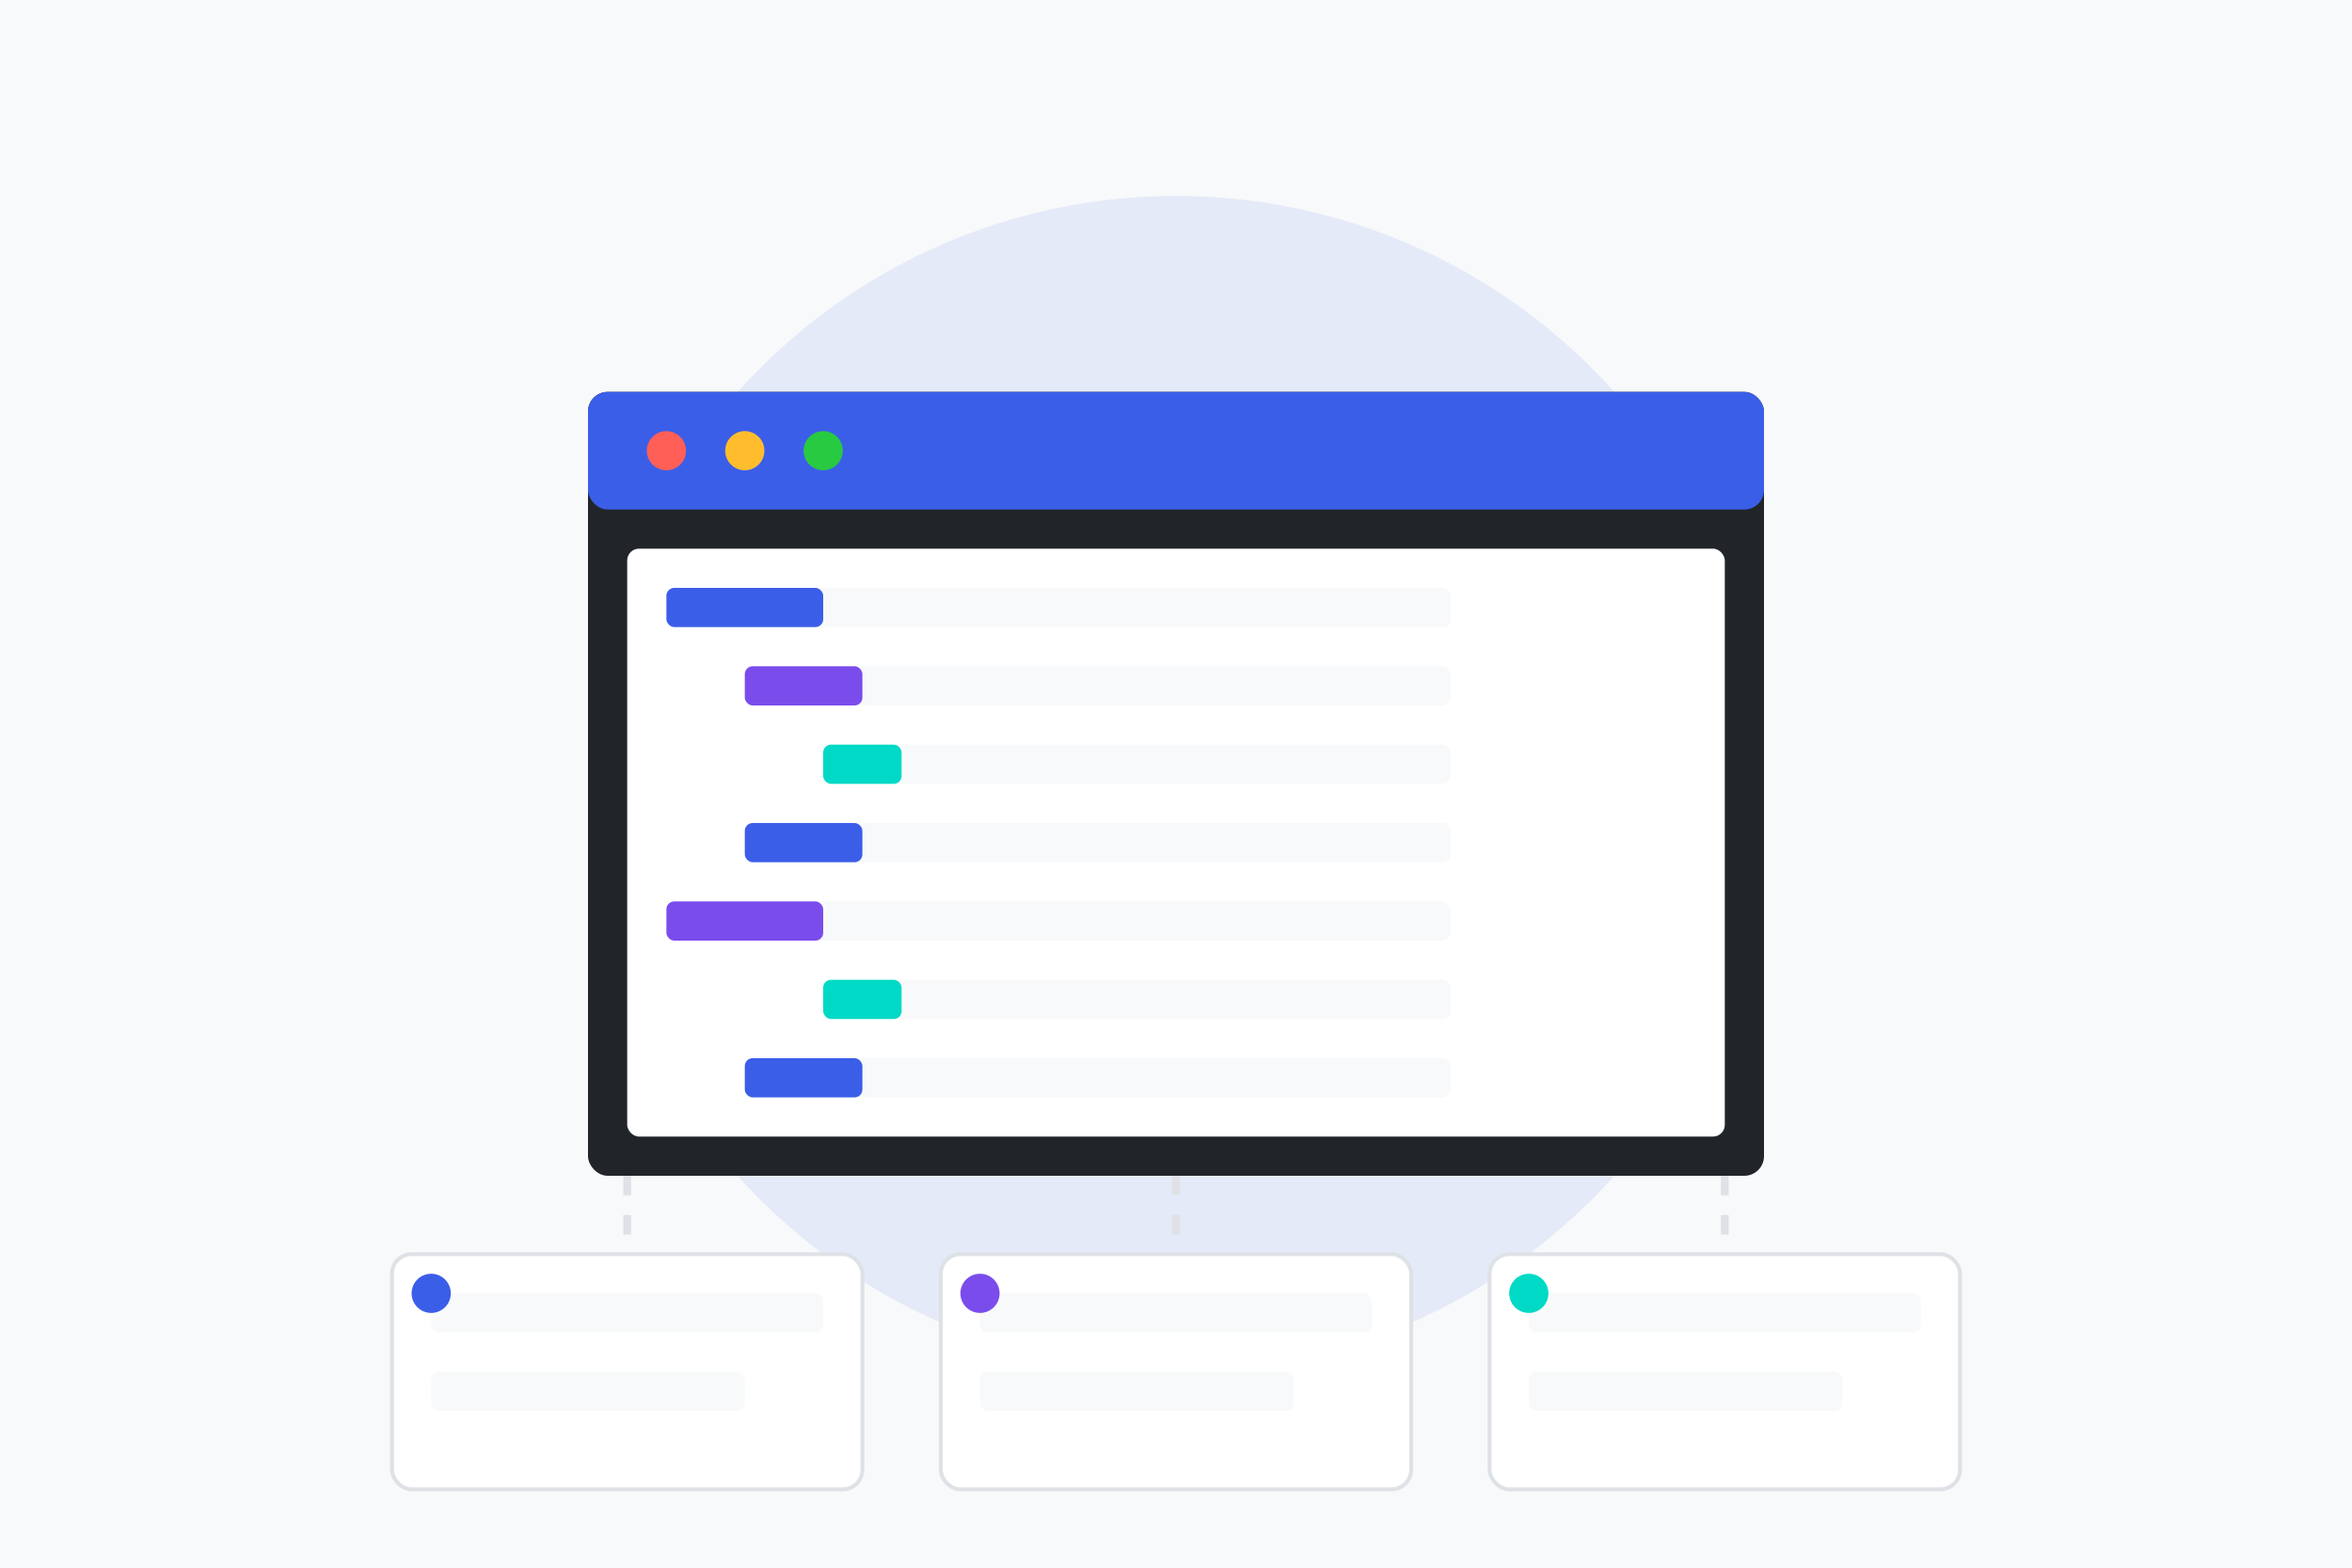 <svg xmlns="http://www.w3.org/2000/svg" width="600" height="400" viewBox="0 0 600 400">
  <style>
    .primary { fill: #3B5EE8; }
    .secondary { fill: #7A4CEC; }
    .accent { fill: #00D9C5; }
    .dark { fill: #212529; }
    .light { fill: #F8F9FA; }
    .white { fill: #FFFFFF; }
    .gray { fill: #6C757D; }
    .shadow { fill: #000000; opacity: 0.1; }
  </style>
  
  <!-- Background -->
  <rect width="600" height="400" fill="#F8F9FA" />
  
  <!-- Software Background -->
  <circle cx="300" cy="200" r="150" class="primary" opacity="0.1" />
  
  <!-- Code Window -->
  <rect x="150" y="100" width="300" height="200" rx="5" class="dark" />
  <rect x="150" y="100" width="300" height="30" rx="5" class="primary" />
  <circle cx="170" cy="115" r="5" fill="#FF5F57" />
  <circle cx="190" cy="115" r="5" fill="#FFBD2E" />
  <circle cx="210" cy="115" r="5" fill="#28CA41" />
  <rect x="160" y="140" width="280" height="150" rx="3" class="white" />
  
  <!-- Code Lines -->
  <rect x="170" y="150" width="200" height="10" rx="2" class="light" />
  <rect x="190" y="170" width="180" height="10" rx="2" class="light" />
  <rect x="210" y="190" width="160" height="10" rx="2" class="light" />
  <rect x="190" y="210" width="180" height="10" rx="2" class="light" />
  <rect x="170" y="230" width="200" height="10" rx="2" class="light" />
  <rect x="210" y="250" width="160" height="10" rx="2" class="light" />
  <rect x="190" y="270" width="180" height="10" rx="2" class="light" />
  
  <!-- Code Highlights -->
  <rect x="170" y="150" width="40" height="10" rx="2" class="primary" />
  <rect x="190" y="170" width="30" height="10" rx="2" class="secondary" />
  <rect x="210" y="190" width="20" height="10" rx="2" class="accent" />
  <rect x="190" y="210" width="30" height="10" rx="2" class="primary" />
  <rect x="170" y="230" width="40" height="10" rx="2" class="secondary" />
  <rect x="210" y="250" width="20" height="10" rx="2" class="accent" />
  <rect x="190" y="270" width="30" height="10" rx="2" class="primary" />
  
  <!-- UI Elements -->
  <rect x="100" y="320" width="120" height="60" rx="5" class="white" stroke="#DEE2E6" stroke-width="1" />
  <rect x="110" y="330" width="100" height="10" rx="2" class="light" />
  <rect x="110" y="350" width="80" height="10" rx="2" class="light" />
  <circle cx="110" cy="330" r="5" class="primary" />
  
  <rect x="240" y="320" width="120" height="60" rx="5" class="white" stroke="#DEE2E6" stroke-width="1" />
  <rect x="250" y="330" width="100" height="10" rx="2" class="light" />
  <rect x="250" y="350" width="80" height="10" rx="2" class="light" />
  <circle cx="250" cy="330" r="5" class="secondary" />
  
  <rect x="380" y="320" width="120" height="60" rx="5" class="white" stroke="#DEE2E6" stroke-width="1" />
  <rect x="390" y="330" width="100" height="10" rx="2" class="light" />
  <rect x="390" y="350" width="80" height="10" rx="2" class="light" />
  <circle cx="390" cy="330" r="5" class="accent" />
  
  <!-- Connection Lines -->
  <line x1="160" y1="300" x2="160" y2="320" stroke="#DEE2E6" stroke-width="2" stroke-dasharray="5,5" />
  <line x1="300" y1="300" x2="300" y2="320" stroke="#DEE2E6" stroke-width="2" stroke-dasharray="5,5" />
  <line x1="440" y1="300" x2="440" y2="320" stroke="#DEE2E6" stroke-width="2" stroke-dasharray="5,5" />
</svg>